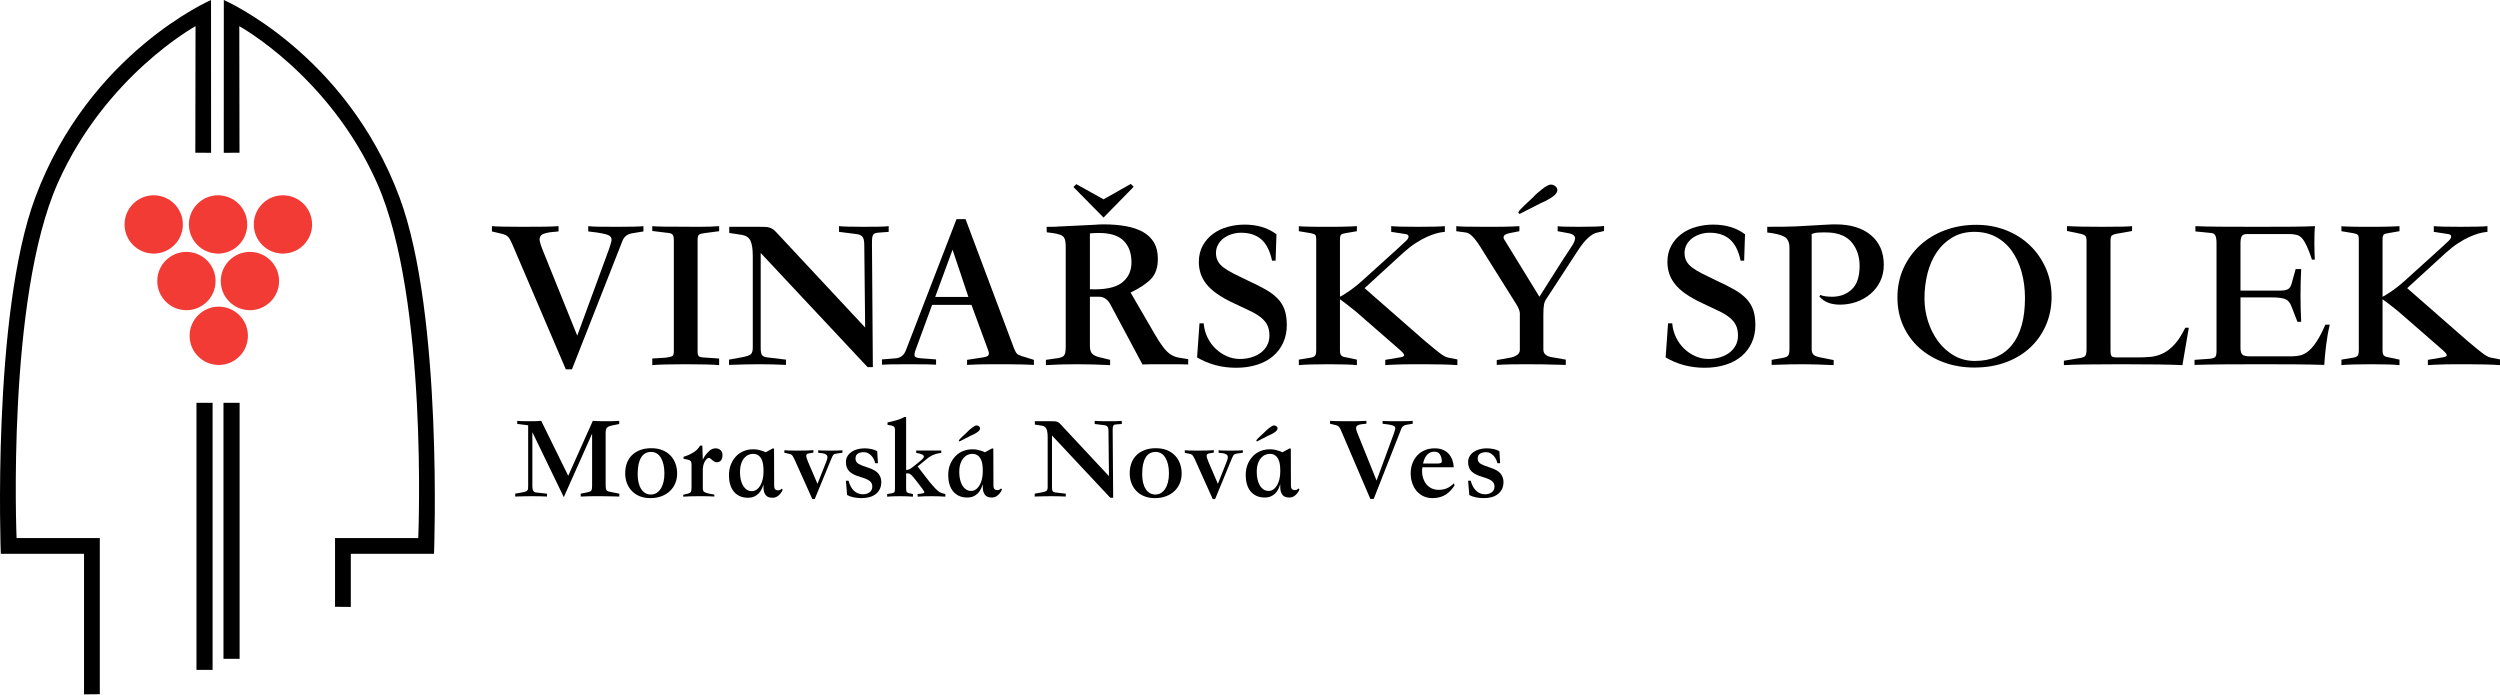 <?xml version="1.0" encoding="UTF-8" standalone="no"?><!DOCTYPE svg PUBLIC "-//W3C//DTD SVG 1.1//EN" "http://www.w3.org/Graphics/SVG/1.1/DTD/svg11.dtd"><svg width="100%" height="100%" viewBox="0 0 2625 730" version="1.1" xmlns="http://www.w3.org/2000/svg" xmlns:xlink="http://www.w3.org/1999/xlink" xml:space="preserve" xmlns:serif="http://www.serif.com/" style="fill-rule:evenodd;clip-rule:evenodd;stroke-linejoin:round;stroke-miterlimit:2;"><g><path d="M675.607,242.992l-12.471,2.075c-4.616,0.925 -7.77,3.466 -9.466,7.621l-53.109,135.083l-6.466,-0l-56.109,-131.158c-1.695,-4 -3.195,-6.659 -4.504,-7.967c-1.308,-1.308 -3.116,-2.271 -5.425,-2.883l-11.546,-2.771l0,-5.542c5.234,0.458 15.855,0.692 31.867,0.692c8.004,-0 15.392,-0.038 22.167,-0.117c6.771,-0.075 12.083,-0.267 15.933,-0.575l0,5.542l-9.237,0.921c-2.925,0.462 -5.196,1.041 -6.813,1.733c-1.617,0.692 -2.733,1.733 -3.35,3.117c-0.612,1.387 -0.654,3.195 -0.112,5.425c0.537,2.233 1.5,5.041 2.883,8.429l36.254,89.825l33.483,-91.209c1.075,-3.079 1.846,-5.62 2.309,-7.62c0.462,-2 0.266,-3.58 -0.579,-4.734c-0.846,-1.154 -2.425,-2.079 -4.734,-2.771c-2.308,-0.691 -5.541,-1.345 -9.696,-1.962l-9.237,-1.154l-0,-5.542c2.154,0.308 5.771,0.5 10.854,0.575c5.079,0.079 11.467,0.117 19.163,0.117c15.087,-0 24.4,-0.234 27.941,-0.692l0,5.542Z" style="fill-rule:nonzero;"/><path d="M707.528,368.604l0,-116.608c0,-2.617 -0.421,-4.463 -1.271,-5.542c-0.846,-1.079 -2.346,-1.691 -4.5,-1.846l-16.858,-2.079l-0,-5.079c1.542,0.458 17.704,0.692 48.492,0.692c9.083,-0 16.316,-0.234 21.704,-0.692l-0,5.308l-14.084,1.85c-3.079,0.305 -5.275,0.809 -6.583,1.5c-1.308,0.692 -1.962,2.655 -1.962,5.888l-0,116.608c-0,2.771 0.387,4.542 1.154,5.313c0.771,0.766 2.308,1.229 4.621,1.383l16.854,1.154l-0,6.929c-3.079,-0.308 -7.504,-0.541 -13.275,-0.695c-5.775,-0.15 -13.046,-0.23 -21.821,-0.23c-8.775,0 -16.05,0.08 -21.821,0.23c-5.775,0.154 -10.2,0.387 -13.279,0.695l-0,-6.929l14.317,-0.921c3.233,-0.462 5.425,-0.962 6.579,-1.504c1.158,-0.537 1.733,-2.346 1.733,-5.425Z" style="fill-rule:nonzero;"/><path d="M798.736,365.142c0,3.846 0.463,6.425 1.388,7.733c0.921,1.308 2.846,2.117 5.771,2.425l19.396,2.308l-0,5.542c-9.238,-0.462 -18.471,-0.692 -27.709,-0.692c-9.237,0 -19.933,0.23 -32.096,0.692l0,-5.542l12.7,-2.308c5.234,-0.925 8.584,-2 10.046,-3.233c1.463,-1.23 2.192,-3.542 2.192,-6.925l-0,-96.292c-0,-7.079 -0.771,-12.35 -2.308,-15.817c-1.542,-3.462 -4.463,-5.579 -8.775,-6.35l-13.625,-2.075l-0,-6.466l30.941,-0c2.771,-0 5.042,0.037 6.813,0.116c1.771,0.075 3.271,0.305 4.504,0.692c1.229,0.383 2.425,0.963 3.579,1.729c1.154,0.771 2.425,1.925 3.808,3.467l93.059,99.75l-0.925,-86.821c-0,-4.154 -0.654,-7.004 -1.963,-8.542c-1.308,-1.541 -3.425,-2.462 -6.35,-2.77l-18.241,-2.313l-0,-6c4.308,0.458 12.62,0.692 24.937,0.692c6.158,-0 11.7,-0.038 16.625,-0.117c4.925,-0.075 8.467,-0.267 10.621,-0.575l-0,6l-12.004,0.925c-2.617,0.308 -4.234,1.425 -4.85,3.35c-0.617,1.925 -0.846,5.042 -0.692,9.35l0.921,128.383l-5.542,0l-112.221,-119.837l0,99.521Z" style="fill-rule:nonzero;"/><path d="M978.724,320.113l-17.783,48.491c-0.767,2.463 -0.921,4.271 -0.459,5.425c0.459,1.154 2.771,1.888 6.925,2.196l15.471,1.154l0,5.542c-1.537,-0.154 -4.658,-0.271 -9.35,-0.346c-4.696,-0.079 -11.046,-0.117 -19.05,-0.117c-8.004,0 -14.354,0.038 -19.05,0.117c-4.696,0.075 -7.812,0.192 -9.354,0.346l-0,-5.542l14.55,-1.154c5.079,-0.462 8.621,-3.313 10.621,-8.546l53.108,-137.621l9.467,0l51.029,136.005c1.079,2.616 2.079,4.387 3.004,5.312c0.921,0.925 2.617,1.771 5.079,2.542l12.7,3.925l0,5.308c-2.925,-0.154 -6.887,-0.308 -11.891,-0.462c-5.005,-0.15 -10.43,-0.23 -16.28,-0.23l-16.395,0c-10.159,0 -18.7,0.23 -25.63,0.692l0,-5.308l15.009,-2.309c2.154,-0.308 3.85,-0.658 5.079,-1.041c1.233,-0.384 2.042,-0.925 2.425,-1.617c0.387,-0.692 0.5,-1.537 0.346,-2.537c-0.154,-1.005 -0.538,-2.271 -1.154,-3.813l-17.088,-46.412l-41.329,-0Zm38.096,-8.313l-16.625,-49.646l-18.242,49.646l34.867,0Z" style="fill-rule:nonzero;"/><path d="M1098.22,377.842l9.7,-1.388c4.462,-0.462 7.425,-1.346 8.887,-2.654c1.463,-1.308 2.196,-4.425 2.196,-9.354l0,-104.829c0,-2.309 -0.116,-4.313 -0.346,-6.004c-0.233,-1.696 -0.733,-3.117 -1.504,-4.271c-0.766,-1.154 -2.037,-2.079 -3.808,-2.771c-1.771,-0.696 -4.117,-1.271 -7.042,-1.733l-7.158,-0.925c-0,-0.921 -0.038,-1.884 -0.117,-2.884c-0.075,-1.004 -0.116,-1.962 -0.116,-2.887l6.12,-0c1.617,-0 2.963,-0.038 4.042,-0.117c1.075,-0.075 2.075,-0.154 3,-0.229c0.925,-0.079 2,-0.117 3.233,-0.117l33.25,-1.616c1.696,-0.155 3.388,-0.271 5.08,-0.346c1.695,-0.075 3.387,-0.117 5.083,-0.117c8.467,-0 16.2,0.617 23.204,1.85c7.004,1.229 13.008,3.229 18.013,6c5,2.775 8.887,6.467 11.658,11.088c2.771,4.616 4.158,10.387 4.158,17.316c0,9.084 -2.425,16.125 -7.275,21.129c-4.85,5 -11.966,9.734 -21.358,14.2l24.937,42.95c3.542,6.155 6.621,10.93 9.238,14.313c2.617,3.387 5.196,5.929 7.733,7.621c2.542,1.696 5.275,2.808 8.2,3.35c2.925,0.537 6.388,1.116 10.388,1.729l-0,5.542c-3.229,-0.15 -6.734,-0.23 -10.504,-0.23l-26.788,0c-2.383,0 -4.579,0.038 -6.579,0.117c-2,0.075 -3.388,0.113 -4.154,0.113l-34.175,-63.959c-2.925,-4.775 -6.775,-7.158 -11.546,-7.158l-9.467,-0l0,51.492c0,3.695 0.729,6.387 2.192,8.083c1.462,1.692 4.042,3 7.737,3.925l11.313,2.771l-0,5.541c-5.542,-0.308 -11.313,-0.541 -17.317,-0.695c-6.004,-0.15 -11.929,-0.23 -17.779,-0.23c-5.85,0 -11.546,0.08 -17.087,0.23c-5.542,0.154 -10.625,0.387 -15.242,0.695l-0,-5.541Zm46.183,-74.121c15.546,0.612 26.709,-1.658 33.479,-6.813c6.775,-5.158 10.163,-12.279 10.163,-21.358c-0,-9.7 -2.733,-17.283 -8.2,-22.746c-5.463,-5.466 -14.2,-8.196 -26.208,-8.196c-1.23,0 -2.73,0.038 -4.5,0.113c-1.771,0.079 -3.35,0.192 -4.734,0.346l0,58.654Zm45.95,-107.604l-31.633,32.325l-31.638,-32.096l3.005,-3l28.633,15.933l28.629,-16.166l3.004,3.004Z" style="fill-rule:nonzero;"/><path d="M1335.66,273.7c-2.154,-10.158 -5.887,-17.587 -11.196,-22.283c-5.312,-4.692 -12.433,-7.042 -21.358,-7.042c-3.542,0 -6.929,0.538 -10.162,1.617c-3.234,1.079 -6.042,2.541 -8.43,4.387c-2.383,1.846 -4.27,4.079 -5.654,6.696c-1.387,2.617 -2.079,5.467 -2.079,8.546c0,3.229 0.654,6.079 1.963,8.542c1.308,2.462 3.35,4.733 6.12,6.812c2.771,2.079 6.271,4.196 10.505,6.35c4.233,2.154 9.275,4.617 15.125,7.388c7.079,3.233 13.2,6.312 18.358,9.237c5.154,2.925 9.387,6.121 12.7,9.583c3.308,3.463 5.733,7.388 7.271,11.775c1.541,4.388 2.308,9.738 2.308,16.05c0,6.771 -1.267,12.93 -3.808,18.471c-2.542,5.542 -6.117,10.275 -10.738,14.2c-4.616,3.925 -10.237,6.929 -16.854,9.009c-6.621,2.075 -13.933,3.116 -21.937,3.116c-14.934,0 -28.555,-3.616 -40.871,-10.854l2.541,-35.792l4.388,0c0.458,5.388 1.808,10.355 4.037,14.896c2.234,4.542 5.084,8.467 8.546,11.775c3.463,3.309 7.388,5.925 11.775,7.85c4.388,1.925 8.967,2.888 13.738,2.888c4.004,-0 7.891,-0.538 11.662,-1.617c3.771,-1.079 7.084,-2.654 9.929,-4.733c2.85,-2.079 5.117,-4.659 6.813,-7.734c1.692,-3.079 2.537,-6.546 2.537,-10.391c0,-4.313 -0.729,-7.967 -2.191,-10.971c-1.463,-3 -3.734,-5.733 -6.813,-8.196c-3.079,-2.462 -7.004,-4.812 -11.775,-7.042c-4.771,-2.233 -10.391,-4.887 -16.858,-7.966c-6.925,-3.234 -12.738,-6.504 -17.433,-9.813c-4.696,-3.312 -8.425,-6.737 -11.196,-10.275c-2.771,-3.542 -4.775,-7.237 -6.004,-11.087c-1.234,-3.846 -1.85,-7.85 -1.85,-12.004c-0,-6.467 1.35,-12.163 4.041,-17.088c2.696,-4.925 6.275,-9.046 10.738,-12.354c4.462,-3.308 9.583,-5.771 15.354,-7.388c5.775,-1.616 11.737,-2.425 17.896,-2.425c13.391,0 24.554,3.388 33.483,10.159l-0.925,27.708l-3.696,0Z" style="fill-rule:nonzero;"/><path d="M1424.73,383.383c-2.925,-0.308 -6.85,-0.541 -11.775,-0.695c-4.929,-0.15 -10.933,-0.23 -18.012,-0.23c-7.08,0 -13.317,0.08 -18.705,0.23c-5.387,0.154 -9.541,0.387 -12.466,0.695l-0,-5.775l12.466,-2.075c2.155,-0.308 3.659,-0.962 4.505,-1.966c0.845,-1 1.27,-2.884 1.27,-5.654l0,-116.38c0,-2.616 -0.35,-4.27 -1.041,-4.962c-0.692,-0.696 -2.271,-1.271 -4.734,-1.733l-12.466,-2.08l-0,-5.308c0.458,0.154 1.729,0.267 3.808,0.346c2.079,0.075 4.617,0.154 7.621,0.229c3,0.079 6.158,0.117 9.467,0.117l16.508,-0c2.771,-0 5.621,-0.038 8.546,-0.117c2.925,-0.075 5.733,-0.154 8.429,-0.229c2.692,-0.079 4.887,-0.192 6.579,-0.346l0,5.308l-12.008,2.08c-2.309,0.308 -3.846,0.845 -4.617,1.616c-0.771,0.771 -1.154,2.463 -1.154,5.079l-0,116.379c-0,2.463 0.421,4.192 1.271,5.196c0.846,1 2.346,1.655 4.5,1.963l12.008,2.537l0,5.775Zm105.525,0c-4.158,-0.308 -9.083,-0.541 -14.779,-0.695c-5.696,-0.15 -12.238,-0.23 -19.625,-0.23l-11.433,0c-3.925,0 -7.771,0.038 -11.542,0.117c-3.775,0.075 -7.275,0.192 -10.508,0.346c-3.234,0.154 -5.85,0.308 -7.85,0.462l-0,-5.541l16.391,-2.771c2.467,-0.463 3.621,-1.233 3.467,-2.313c-0.154,-1.075 -1.542,-2.77 -4.158,-5.079l-46.642,-40.637c-3.542,-2.925 -6.888,-5.584 -10.046,-7.967c-3.154,-2.387 -6.042,-4.504 -8.658,-6.35c3.541,-1.696 7.621,-4.158 12.237,-7.392c4.617,-3.229 8.775,-6.541 12.471,-9.925l38.558,-34.87c4.005,-3.692 6.813,-6.309 8.43,-7.85c1.616,-1.538 2.425,-3 2.425,-4.388c-0,-1.383 -1.08,-2.229 -3.234,-2.537l-15.008,-2.313l-0,-6c4.312,0.458 13.7,0.692 28.171,0.692c14.316,-0 23.708,-0.234 28.171,-0.692l-0,6c-3.542,0.308 -6.813,0.925 -9.813,1.85c-3.004,0.925 -6.196,2.154 -9.583,3.696c-3.388,1.537 -7.121,3.617 -11.2,6.233c-4.079,2.617 -8.429,6.004 -13.046,10.159l-40.638,37.175l63.038,55.187c4.154,3.542 7.579,6.392 10.275,8.546c2.692,2.154 4.654,3.692 5.887,4.617c1.384,1.079 2.809,2.041 4.271,2.887c1.463,0.846 2.963,1.425 4.504,1.733l9.467,1.846l0,6.004Z" style="fill-rule:nonzero;"/><path d="M1629.55,375.071l14.546,2.537l-0,5.542c-8.93,-0.308 -16.971,-0.5 -24.13,-0.575c-7.158,-0.079 -13.125,-0.117 -17.895,-0.117c-4.621,0 -9.584,0.038 -14.896,0.117c-5.309,0.075 -10.504,0.267 -15.584,0.575l0,-5.079l12.93,-2.308c3.233,-0.463 5.925,-1.388 8.083,-2.771c2.154,-1.388 3.233,-3.234 3.233,-5.542l0,-37.175c0.15,-1.696 -0.154,-3.504 -0.925,-5.429c-0.771,-1.925 -1.846,-3.963 -3.233,-6.117l-37.638,-60.037c-5.85,-9.238 -10.775,-14.084 -14.779,-14.546l-10.158,-1.388l-0,-5.308c2.925,0.458 12.467,0.692 28.633,0.692l11.775,-0c3.85,-0 7.429,-0.038 10.738,-0.117c3.308,-0.075 6.271,-0.154 8.887,-0.229c2.617,-0.079 4.696,-0.192 6.238,-0.346l-0,5.308l-10.392,2.079c-4.158,0.771 -6.233,2.234 -6.233,4.388c-0,0.925 0.308,1.771 0.921,2.542l36.716,59.804c5.696,-8.929 11.35,-17.859 16.971,-26.788c5.617,-8.929 11.354,-17.779 17.204,-26.554c2.154,-3.233 3.229,-5.925 3.229,-8.079c0,-2.467 -1.92,-4.158 -5.77,-5.083l-12.471,-2.309l-0,-5.308c1.387,0.458 8.929,0.692 22.629,0.692c6.929,-0 12.587,-0.08 16.975,-0.234c4.387,-0.15 7.425,-0.383 9.121,-0.691l-0,5.312l-7.854,1.846c-2.309,0.462 -5.155,2.154 -8.542,5.079c-3.388,2.925 -7.083,7.467 -11.083,13.625l-33.021,50.571c-1.229,1.692 -2.079,3.692 -2.538,6c-0.462,2.312 -0.696,5.929 -0.696,10.854l0,36.483c0,4.463 3.005,7.159 9.009,8.084Zm-1.159,-181.263c1.542,0 2.967,0.459 4.275,1.384c1.309,0.925 2.117,2 2.425,3.233c0.155,0.617 0.155,1.388 0,2.308c-0.462,1.542 -1.504,3.042 -3.12,4.505c-1.613,1.462 -4.425,3.27 -8.425,5.425l-6.467,3.004l-21.242,10.85c-0.771,-0 -1.308,-0.538 -1.616,-1.617c0.458,-0.921 1.308,-2.037 2.537,-3.346c1.233,-1.308 2.617,-2.696 4.158,-4.158c1.538,-1.463 3.117,-2.925 4.734,-4.388c1.616,-1.462 2.962,-2.729 4.041,-3.808c1.384,-1.542 2.963,-3.079 4.734,-4.617c1.771,-1.541 3.5,-2.966 5.196,-4.275c1.691,-1.308 3.308,-2.383 4.845,-3.233c1.542,-0.846 2.85,-1.267 3.925,-1.267Z" style="fill-rule:nonzero;"/><path d="M1827.66,273.7c-2.154,-10.158 -5.887,-17.587 -11.2,-22.283c-5.308,-4.692 -12.429,-7.042 -21.358,-7.042c-3.542,0 -6.925,0.538 -10.158,1.617c-3.234,1.079 -6.042,2.541 -8.429,4.387c-2.388,1.846 -4.271,4.079 -5.659,6.696c-1.383,2.617 -2.075,5.467 -2.075,8.546c0,3.229 0.654,6.079 1.963,8.542c1.308,2.462 3.346,4.733 6.116,6.812c2.771,2.079 6.275,4.196 10.509,6.35c4.233,2.154 9.275,4.617 15.125,7.388c7.079,3.233 13.2,6.312 18.354,9.237c5.158,2.925 9.392,6.121 12.7,9.583c3.312,3.463 5.733,7.388 7.275,11.775c1.537,4.388 2.308,9.738 2.308,16.05c0,6.771 -1.271,12.93 -3.808,18.471c-2.542,5.542 -6.121,10.275 -10.738,14.2c-4.62,3.925 -10.237,6.929 -16.858,9.009c-6.617,2.075 -13.929,3.116 -21.933,3.116c-14.934,0 -28.559,-3.616 -40.871,-10.854l2.537,-35.792l4.388,0c0.462,5.388 1.808,10.355 4.042,14.896c2.233,4.542 5.079,8.467 8.541,11.775c3.467,3.309 7.392,5.925 11.779,7.85c4.388,1.925 8.967,2.888 13.738,2.888c4.004,-0 7.887,-0.538 11.662,-1.617c3.771,-1.079 7.08,-2.654 9.93,-4.733c2.845,-2.079 5.116,-4.659 6.808,-7.734c1.696,-3.079 2.542,-6.546 2.542,-10.391c-0,-4.313 -0.73,-7.967 -2.192,-10.971c-1.463,-3 -3.733,-5.733 -6.813,-8.196c-3.079,-2.462 -7.004,-4.812 -11.779,-7.042c-4.771,-2.233 -10.387,-4.887 -16.854,-7.966c-6.929,-3.234 -12.737,-6.504 -17.433,-9.813c-4.696,-3.312 -8.429,-6.737 -11.2,-10.275c-2.771,-3.542 -4.771,-7.237 -6.004,-11.087c-1.23,-3.846 -1.846,-7.85 -1.846,-12.004c-0,-6.467 1.346,-12.163 4.041,-17.088c2.692,-4.925 6.271,-9.046 10.738,-12.354c4.462,-3.308 9.579,-5.771 15.354,-7.388c5.771,-1.616 11.738,-2.425 17.896,-2.425c13.392,0 24.554,3.388 33.479,10.159l-0.921,27.708l-3.696,0Z" style="fill-rule:nonzero;"/><path d="M1855.6,238.142c7.542,-0 13.854,-0.038 18.933,-0.117c5.08,-0.075 8.93,-0.192 11.546,-0.346l33.25,-1.846c2.309,-0.154 4.042,-0.233 5.196,-0.233l2.888,0c15.7,0 28.054,3.771 37.058,11.317c9.004,7.541 13.508,17.933 13.508,31.171c0,6.466 -1.271,12.279 -3.808,17.433c-2.542,5.158 -5.967,9.546 -10.275,13.162c-4.313,3.617 -9.2,6.388 -14.663,8.313c-5.466,1.925 -11.2,2.887 -17.204,2.887c-4.616,0 -8.696,-0.654 -12.237,-1.962c-3.542,-1.308 -6.696,-3.504 -9.467,-6.583l0.921,-1.617c2.004,0.771 4.079,1.271 6.237,1.504c2.155,0.229 4.234,0.346 6.234,0.346c8.312,-0 15.2,-2.579 20.666,-7.738c5.463,-5.154 8.196,-13.354 8.196,-24.591c0,-9.542 -2.616,-17.625 -7.85,-24.246c-5.233,-6.617 -13.316,-10.233 -24.246,-10.85c-3.695,-0.154 -7.004,-0.154 -9.929,-0c-3.079,-0 -5.85,0.537 -8.312,1.617l-0,120.762c-0,2.308 0.5,4.117 1.5,5.429c1,1.309 3.196,2.346 6.583,3.117l15.008,3l0,5.312c-6.466,-0.308 -12.391,-0.541 -17.779,-0.695c-5.387,-0.15 -10.008,-0.23 -13.854,-0.23c-4.158,0 -8.817,0.038 -13.971,0.117c-5.158,0.075 -11.662,0.267 -19.512,0.575l-0,-5.308l12.929,-2.309c2.312,-0.462 3.85,-1.312 4.621,-2.541c0.766,-1.234 1.154,-3.309 1.154,-6.234l-0,-106.45c-0,-5.85 -1.808,-9.775 -5.429,-11.775c-3.617,-2.004 -9.579,-3.466 -17.892,-4.387l0,-6.004Z" style="fill-rule:nonzero;"/><path d="M2073.12,385.921c-11.546,-0 -22.242,-1.808 -32.096,-5.425c-9.85,-3.617 -18.396,-8.658 -25.629,-15.125c-7.238,-6.467 -12.892,-14.2 -16.971,-23.204c-4.084,-9.009 -6.121,-18.975 -6.121,-29.904c-0,-11.084 2.117,-21.284 6.35,-30.596c4.233,-9.313 10.046,-17.355 17.433,-24.129c7.388,-6.775 16.125,-12.046 26.209,-15.817c10.083,-3.771 21.05,-5.658 32.904,-5.658c11.083,-0 21.437,1.887 31.058,5.658c9.621,3.771 17.971,9.042 25.054,15.817c7.079,6.774 12.659,14.779 16.738,24.012c4.079,9.237 6.121,19.246 6.121,30.021c-0,10.775 -1.963,20.704 -5.888,29.787c-3.925,9.079 -9.429,16.934 -16.512,23.55c-7.08,6.621 -15.584,11.779 -25.513,15.471c-9.929,3.696 -20.975,5.542 -33.137,5.542Zm-52.417,-72.504c-0,8.312 1.271,16.396 3.812,24.246c2.538,7.85 6.117,14.854 10.738,21.012c4.617,6.158 10.158,11.083 16.625,14.779c6.462,3.692 13.7,5.542 21.704,5.542c16.933,-0 29.942,-5.621 39.025,-16.858c9.079,-11.238 13.621,-27.63 13.621,-49.184c-0,-9.85 -1.192,-19.008 -3.579,-27.475c-2.384,-8.466 -5.809,-15.821 -10.275,-22.054c-4.463,-6.233 -10.004,-11.121 -16.625,-14.662c-6.617,-3.542 -14.163,-5.313 -22.629,-5.313c-8.775,0 -16.434,1.925 -22.975,5.775c-6.542,3.85 -12.009,8.967 -16.396,15.354c-4.384,6.388 -7.659,13.817 -9.813,22.284c-2.154,8.466 -3.233,17.316 -3.233,26.554Z" style="fill-rule:nonzero;"/><path d="M2216.05,369.296c-0,2.004 0.346,3.504 1.037,4.504c0.692,1 2.505,1.5 5.43,1.5l21.933,0c4.621,0 9.121,-0.192 13.508,-0.575c4.388,-0.387 8.7,-1.579 12.934,-3.579c4.233,-2.004 8.312,-5.121 12.237,-9.354c3.925,-4.234 7.733,-10.121 11.429,-17.663l3.696,0l-6.7,39.254c-6.462,-0.308 -14.967,-0.541 -25.512,-0.695c-10.546,-0.15 -23.438,-0.23 -38.68,-0.23c-15.237,0 -27.862,0.08 -37.866,0.23c-10.009,0.154 -17.471,0.387 -22.4,0.695l-0,-4.62l15.008,-2.538c4.158,-0.462 6.658,-1.35 7.508,-2.658c0.846,-1.309 1.267,-3.579 1.267,-6.809l0,-113.837c0,-2.925 -0.5,-4.775 -1.5,-5.542c-1,-0.771 -2.5,-1.387 -4.504,-1.85l-14.546,-3l0,-5.079c8.313,0.458 20.783,0.692 37.408,0.692c16.625,-0 26.938,-0.234 30.942,-0.692l0,5.079l-16.625,3c-2.158,0.463 -3.696,1.042 -4.621,1.734c-0.921,0.691 -1.383,2.579 -1.383,5.658l-0,116.375Z" style="fill-rule:nonzero;"/><path d="M2446.26,340.896c-1.691,7.079 -3,14.471 -3.925,22.167c-0.92,7.695 -1.537,14.391 -1.845,20.087c-9.7,-0.308 -19.859,-0.5 -30.48,-0.575c-10.62,-0.079 -22.475,-0.117 -35.562,-0.117c-13.083,0 -25.629,0.038 -37.638,0.117c-12.004,0.075 -22.858,0.267 -32.558,0.575l0,-5.308l16.167,-1.154c2.616,-0.309 4.425,-0.888 5.425,-1.734c1,-0.846 1.5,-2.962 1.5,-6.35l-0,-113.375c-0,-3.696 -0.421,-6.35 -1.271,-7.966c-0.846,-1.617 -2.346,-2.5 -4.5,-2.655l-16.396,-1.616l0,-5.542c6.313,0.308 15.088,0.5 26.325,0.575c11.238,0.079 24.167,0.117 38.792,0.117c14.625,-0 26.825,-0.038 36.6,-0.117c9.775,-0.075 17.741,-0.267 23.896,-0.575c-0.305,2.308 -0.5,5 -0.575,8.079c-0.08,3.079 -0.117,6.196 -0.117,9.354c-0,3.155 0.037,6.271 0.117,9.35c0.075,3.08 0.191,5.85 0.345,8.313l-3,-0c-2.004,-6.004 -3.812,-10.738 -5.429,-14.2c-1.616,-3.463 -3.233,-6.121 -4.846,-7.967c-1.616,-1.846 -3.35,-3.041 -5.195,-3.579c-1.85,-0.537 -4.005,-0.883 -6.467,-1.037l-46.413,-0c-2.616,-0 -4.387,0.729 -5.312,2.191c-0.921,1.463 -1.383,3.963 -1.383,7.504l-0,49.646l42.254,0c3.079,0 5.541,-0.462 7.391,-1.383c1.846,-0.925 3.155,-2.771 3.925,-5.542l4.388,-15.704l5.771,0c-0.925,18.321 -0.925,36.792 -0,55.417l-3.925,-0l-6.467,-16.625c-1.537,-4 -3.925,-6.504 -7.158,-7.504c-3.229,-1 -7.542,-1.5 -12.929,-1.5l-33.25,-0l-0,52.879c-0,3.383 0.616,5.733 1.845,7.041c1.234,1.309 3.85,1.963 7.85,1.963l44.105,-0c3.387,-0 6.541,-0.383 9.466,-1.154c2.925,-0.771 5.775,-2.35 8.546,-4.734c2.771,-2.387 5.579,-5.775 8.429,-10.162c2.846,-4.383 5.809,-10.121 8.888,-17.2l4.616,-0Z" style="fill-rule:nonzero;"/><path d="M2519.46,383.383c-2.925,-0.308 -6.85,-0.541 -11.775,-0.695c-4.929,-0.15 -10.933,-0.23 -18.012,-0.23c-7.079,0 -13.317,0.08 -18.704,0.23c-5.388,0.154 -9.542,0.387 -12.467,0.695l0,-5.775l12.467,-2.075c2.154,-0.308 3.658,-0.962 4.504,-1.966c0.846,-1 1.271,-2.884 1.271,-5.654l-0,-116.38c-0,-2.616 -0.35,-4.27 -1.042,-4.962c-0.692,-0.696 -2.271,-1.271 -4.733,-1.733l-12.467,-2.08l0,-5.308c0.458,0.154 1.729,0.267 3.808,0.346c2.08,0.075 4.617,0.154 7.621,0.229c3,0.079 6.159,0.117 9.467,0.117l16.508,-0c2.771,-0 5.621,-0.038 8.546,-0.117c2.925,-0.075 5.733,-0.154 8.425,-0.229c2.696,-0.079 4.892,-0.192 6.583,-0.346l0,5.308l-12.008,2.08c-2.308,0.308 -3.846,0.845 -4.617,1.616c-0.77,0.771 -1.154,2.463 -1.154,5.079l0,116.379c0,2.463 0.421,4.192 1.271,5.196c0.846,1 2.346,1.655 4.5,1.963l12.008,2.537l0,5.775Zm105.525,0c-4.158,-0.308 -9.083,-0.541 -14.779,-0.695c-5.696,-0.15 -12.237,-0.23 -19.625,-0.23l-11.433,0c-3.925,0 -7.771,0.038 -11.542,0.117c-3.775,0.075 -7.275,0.192 -10.508,0.346c-3.233,0.154 -5.85,0.308 -7.85,0.462l-0,-5.541l16.392,-2.771c2.466,-0.463 3.62,-1.233 3.466,-2.313c-0.154,-1.075 -1.541,-2.77 -4.158,-5.079l-46.642,-40.637c-3.541,-2.925 -6.887,-5.584 -10.046,-7.967c-3.154,-2.387 -6.041,-4.504 -8.658,-6.35c3.542,-1.696 7.621,-4.158 12.238,-7.392c4.616,-3.229 8.775,-6.541 12.47,-9.925l38.559,-34.87c4.004,-3.692 6.812,-6.309 8.429,-7.85c1.617,-1.538 2.425,-3 2.425,-4.388c-0,-1.383 -1.079,-2.229 -3.233,-2.537l-15.009,-2.313l0,-6c4.313,0.458 13.7,0.692 28.171,0.692c14.317,-0 23.708,-0.234 28.171,-0.692l-0,6c-3.542,0.308 -6.813,0.925 -9.813,1.85c-3.004,0.925 -6.195,2.154 -9.583,3.696c-3.387,1.537 -7.121,3.617 -11.2,6.233c-4.079,2.617 -8.429,6.004 -13.046,10.159l-40.637,37.175l63.037,55.187c4.154,3.542 7.579,6.392 10.275,8.546c2.692,2.154 4.654,3.692 5.888,4.617c1.383,1.079 2.808,2.041 4.271,2.887c1.462,0.846 2.962,1.425 4.504,1.733l9.466,1.846l0,6.004Z" style="fill-rule:nonzero;"/><path d="M650.286,521.379c-3.445,-0.083 -6.908,-0.166 -10.391,-0.25c-3.488,-0.083 -6.571,-0.125 -9.259,-0.125l-3.779,0c-2.266,0 -4.891,0.021 -7.871,0.063c-2.983,0.041 -6.066,0.146 -9.258,0.312l0,-3.021l7.558,-1.512c1.93,-0.421 3.15,-1.05 3.65,-1.888c0.505,-0.841 0.759,-2.479 0.759,-4.912l-0,-54.663l-29.725,66.63l-33,-68.267l-0,57.054c-0,3.946 1.262,6.046 3.779,6.3l11.587,1.258l0,3.021c-5.037,-0.25 -10.2,-0.375 -15.491,-0.375c-5.292,0 -11.25,0.125 -17.884,0.375l0,-3.021l6.925,-1.258c1.596,-0.254 2.834,-0.546 3.717,-0.883c0.883,-0.338 1.554,-0.734 2.017,-1.196c0.458,-0.463 0.733,-1.029 0.816,-1.7c0.084,-0.671 0.125,-1.513 0.125,-2.521l0,-64.233l-11.458,-1.384l0,-3.275c1.342,0.25 5.121,0.375 11.333,0.375c3.109,0 5.921,-0.02 8.438,-0.062c2.521,-0.042 4.325,-0.146 5.417,-0.313l28.337,57.684l25.821,-57.684c2.017,0.167 4.262,0.271 6.737,0.313c2.48,0.042 4.975,0.062 7.496,0.062c2.517,0 4.954,-0.02 7.304,-0.062c2.35,-0.042 4.409,-0.146 6.171,-0.313l0,3.275l-7.808,1.638c-2.433,0.5 -4.113,1.258 -5.038,2.267c-0.925,1.004 -1.383,2.729 -1.383,5.162l0,54.913c0,2.604 0.229,4.345 0.692,5.229c0.462,0.879 1.446,1.487 2.958,1.825l10.708,2.141l0,3.021Z" style="fill-rule:nonzero;"/><path d="M682.907,523.017c-4.116,-0 -7.812,-0.65 -11.087,-1.95c-3.271,-1.3 -6.042,-3.129 -8.313,-5.479c-2.266,-2.35 -4.008,-5.1 -5.225,-8.25c-1.216,-3.15 -1.825,-6.613 -1.825,-10.392c0,-3.863 0.588,-7.409 1.763,-10.642c1.175,-3.233 2.937,-6.004 5.287,-8.312c2.354,-2.309 5.229,-4.117 8.629,-5.417c3.4,-1.3 7.325,-1.95 11.775,-1.95c4.45,-0 8.355,0.692 11.717,2.075c3.358,1.387 6.171,3.275 8.438,5.671c2.266,2.391 3.987,5.204 5.162,8.437c1.175,3.234 1.763,6.696 1.763,10.392c-0,3.779 -0.671,7.242 -2.013,10.387c-1.346,3.15 -3.233,5.859 -5.671,8.125c-2.433,2.267 -5.371,4.055 -8.812,5.355c-3.446,1.3 -7.309,1.95 -11.588,1.95Zm-13.354,-25.188c0,6.633 1.242,11.859 3.717,15.679c2.479,3.821 5.858,5.734 10.137,5.734c4.284,-0 7.725,-2.017 10.329,-6.046c2.605,-4.034 3.905,-9.404 3.905,-16.125c-0,-6.717 -1.217,-12.154 -3.65,-16.309c-2.438,-4.158 -5.921,-6.233 -10.455,-6.233c-4.537,0 -8,1.971 -10.391,5.917c-2.392,3.946 -3.592,9.742 -3.592,17.383Z" style="fill-rule:nonzero;"/><path d="M717.416,521.508l-0,-2.016l4.787,-1.134c1.679,-0.504 2.75,-1.154 3.208,-1.954c0.463,-0.796 0.696,-2.287 0.696,-4.471l0,-24.179c0,-1.679 -0.337,-2.921 -1.008,-3.716c-0.671,-0.8 -2.267,-1.409 -4.788,-1.825l-2.645,-0.505l0.129,-2.141c3.275,-0.925 6.504,-2.309 9.696,-4.159c3.191,-1.845 5.754,-4.366 7.683,-7.554l2.267,0l0.504,14.859c0.671,-1.509 1.429,-2.875 2.266,-4.092c0.842,-1.217 1.975,-2.583 3.4,-4.092c1.43,-1.512 2.792,-2.521 4.096,-3.025c1.3,-0.504 2.496,-0.754 3.588,-0.754c2.1,0 3.841,0.608 5.229,1.825c1.383,1.217 2.079,3.046 2.079,5.479c0,2.267 -0.525,4.05 -1.575,5.354c-1.05,1.3 -2.542,1.95 -4.471,1.95c-1.008,0 -1.891,-0.229 -2.646,-0.691c-0.758,-0.463 -1.45,-0.988 -2.079,-1.575c-0.629,-0.588 -1.237,-1.113 -1.825,-1.575c-0.587,-0.463 -1.133,-0.692 -1.637,-0.692c-0.759,0 -1.471,0.317 -2.142,0.946c-0.671,0.629 -1.3,1.404 -1.892,2.329c-0.587,0.925 -1.066,1.95 -1.445,3.088c-0.38,1.133 -0.609,2.204 -0.692,3.208c-0.088,0.842 -0.171,1.596 -0.254,2.267c-0.084,0.675 -0.084,1.304 -0,1.891l-0,17.634c-0,2.1 0.379,3.462 1.133,4.091c0.758,0.629 2.267,1.238 4.533,1.829l6.425,1.259l0,2.012c-2.016,-0.166 -4.283,-0.271 -6.8,-0.312c-2.52,-0.042 -5.079,-0.063 -7.683,-0.063l-2.396,0c-2.771,0 -5.496,0.042 -8.183,0.125c-2.688,0.084 -5.208,0.209 -7.558,0.379Z" style="fill-rule:nonzero;"/><path d="M785.428,522.642c-3.442,-0 -6.425,-0.609 -8.942,-1.829c-2.52,-1.217 -4.595,-2.875 -6.233,-4.975c-1.637,-2.096 -2.858,-4.575 -3.654,-7.43c-0.796,-2.854 -1.196,-5.921 -1.196,-9.196c0,-4.449 0.713,-8.374 2.142,-11.775c1.425,-3.4 3.296,-6.275 5.604,-8.629c2.308,-2.35 4.996,-4.112 8.058,-5.287c3.067,-1.175 6.238,-1.763 9.513,-1.763c2.012,0 3.821,0.167 5.412,0.504c1.596,0.334 2.984,0.713 4.159,1.134c1.341,0.416 2.562,0.921 3.654,1.508l7.679,-4.154l1.137,0.375c0,6.55 0.021,13.037 0.063,19.462c0.042,6.421 0.062,12.909 0.062,19.459c0,3.358 1.425,4.954 4.284,4.787c0.671,0 1.216,-0.108 1.633,-0.316c0.421,-0.209 0.8,-0.4 1.138,-0.567c0.333,-0.25 0.67,-0.546 1.004,-0.883l0.883,1.262c-0.671,1.596 -1.512,2.979 -2.521,4.154c-0.921,1.092 -2.054,2.059 -3.4,2.896c-1.341,0.842 -3.021,1.263 -5.037,1.263c-3.275,-0 -5.625,-1.009 -7.054,-3.025c-1.425,-2.013 -2.142,-4.617 -2.142,-7.809l-0,-3.275c-0.5,1.763 -1.175,3.509 -2.013,5.229c-0.841,1.721 -1.912,3.23 -3.212,4.534c-1.3,1.3 -2.854,2.35 -4.658,3.15c-1.809,0.796 -3.93,1.196 -6.363,1.196Zm16.246,-28.467c-0,-2.267 -0.146,-4.45 -0.438,-6.55c-0.295,-2.096 -0.862,-3.967 -1.7,-5.604c-0.841,-1.638 -1.975,-2.958 -3.404,-3.967c-1.425,-1.008 -3.316,-1.512 -5.666,-1.512c-1.425,-0 -2.938,0.337 -4.534,1.008c-1.596,0.671 -3.066,1.763 -4.408,3.275c-1.342,1.513 -2.433,3.525 -3.275,6.046c-0.838,2.521 -1.258,5.583 -1.258,9.196c-0,2.683 0.27,5.225 0.816,7.616c0.546,2.396 1.346,4.471 2.396,6.238c1.05,1.762 2.35,3.167 3.904,4.217c1.55,1.05 3.338,1.575 5.35,1.575c1.85,-0 3.529,-0.546 5.038,-1.638c1.512,-1.092 2.796,-2.537 3.841,-4.346c1.05,-1.804 1.871,-3.925 2.459,-6.358c0.587,-2.438 0.879,-5.038 0.879,-7.808l-0,-1.388Z" style="fill-rule:nonzero;"/><path d="M872.836,481.833l-17.379,42.192l-2.521,0l-19.016,-42.317c-1.009,-2.016 -1.804,-3.316 -2.396,-3.904c-0.588,-0.587 -1.508,-1.008 -2.771,-1.262l-5.162,-1.134l-0,-2.645c1.845,0.254 6.508,0.379 13.979,0.379c3.779,-0 7.179,-0.042 10.204,-0.125c3.021,-0.084 5.121,-0.209 6.296,-0.379l-0,2.645l-4.784,0.755c-1.595,0.254 -2.5,0.945 -2.708,2.079c-0.212,1.133 0.396,3.379 1.825,6.737l9.95,23.175l9.196,-23.175c0.417,-1.004 0.733,-1.908 0.942,-2.708c0.212,-0.796 0.316,-1.488 0.316,-2.075c0,-2.267 -1.721,-3.654 -5.162,-4.158l-4.538,-0.505l0,-2.645c1.092,0.254 5.125,0.379 12.092,0.379c6.971,-0 11.421,-0.125 13.35,-0.379l-0,2.645l-6.546,0.884c-1.346,0.166 -2.312,0.566 -2.9,1.196c-0.587,0.629 -1.342,2.079 -2.267,4.345Z" style="fill-rule:nonzero;"/><path d="M918.936,486.367c-0.254,-1.259 -0.695,-2.563 -1.325,-3.904c-0.629,-1.342 -1.445,-2.584 -2.454,-3.717c-1.008,-1.133 -2.183,-2.075 -3.529,-2.833c-1.342,-0.755 -2.896,-1.134 -4.658,-1.134c-2.434,0 -4.492,0.504 -6.171,1.513c-1.679,1.008 -2.521,2.771 -2.521,5.287c0,2.438 1.154,4.304 3.467,5.609c2.308,1.3 5.562,2.579 9.758,3.837c5.208,1.683 8.817,3.779 10.833,6.3c2.013,2.517 3.021,5.458 3.021,8.817c0,2.937 -0.566,5.479 -1.7,7.621c-1.133,2.141 -2.646,3.904 -4.533,5.287c-1.888,1.388 -4.071,2.396 -6.55,3.025c-2.475,0.629 -5.058,0.942 -7.746,0.942c-3.021,-0 -5.854,-0.271 -8.5,-0.817c-2.646,-0.546 -4.933,-1.367 -6.867,-2.458l-1.258,-14.988l2.771,0c1.175,4.538 3.067,8.042 5.667,10.517c2.604,2.479 5.754,3.717 9.445,3.717c2.688,-0 4.996,-0.692 6.93,-2.08c1.929,-1.383 2.895,-3.42 2.895,-6.108c0,-2.433 -0.92,-4.367 -2.77,-5.792c-1.846,-1.429 -4.784,-2.729 -8.817,-3.904c-5.963,-1.679 -10.138,-3.737 -12.529,-6.171c-2.396,-2.437 -3.592,-5.712 -3.592,-9.825c0,-2.266 0.546,-4.304 1.638,-6.108c1.091,-1.808 2.52,-3.317 4.283,-4.533c1.762,-1.221 3.821,-2.142 6.171,-2.771c2.35,-0.634 4.787,-0.946 7.304,-0.946c2.604,0 5.079,0.25 7.433,0.754c2.35,0.504 4.363,1.259 6.046,2.267l0.754,12.596l-2.896,-0Z" style="fill-rule:nonzero;"/><path d="M992.616,521.508c-1.596,-0.17 -3.717,-0.295 -6.363,-0.379c-2.642,-0.083 -5.433,-0.125 -8.375,-0.125c-2.937,0 -5.667,0.042 -8.183,0.125c-2.521,0.084 -4.579,0.209 -6.175,0.379l-0,-2.77l4.283,-0.505c1.846,-0.254 2.771,-0.629 2.771,-1.133c-0,-0.758 -0.733,-2.1 -2.204,-4.033c-1.471,-1.929 -3.717,-4.867 -6.738,-8.817c-1.933,-2.433 -3.483,-4.237 -4.662,-5.412c-1.175,-1.175 -2.267,-1.767 -3.271,-1.767l-2.271,-0l0,15.621c0,2.096 0.233,3.421 0.696,3.966c0.462,0.546 1.279,0.946 2.454,1.196l4.029,0.884l0,2.77c-1.341,-0.17 -3.296,-0.295 -5.854,-0.379c-2.562,-0.083 -5.187,-0.125 -7.871,-0.125c-2.687,0 -5.25,0.042 -7.683,0.125c-2.438,0.084 -4.325,0.209 -5.671,0.379l0,-2.77l4.663,-0.759c1.512,-0.25 2.475,-0.65 2.895,-1.196c0.421,-0.545 0.63,-1.908 0.63,-4.091l-0,-61.088c-0,-1.008 -0.084,-1.804 -0.25,-2.391c-0.167,-0.588 -0.525,-1.071 -1.071,-1.45c-0.546,-0.375 -1.325,-0.692 -2.329,-0.942c-1.009,-0.254 -2.396,-0.504 -4.159,-0.758l0,-2.517c1.092,-0.254 2.392,-0.546 3.904,-0.883c1.513,-0.338 3.088,-0.734 4.725,-1.196c1.638,-0.463 3.234,-0.988 4.784,-1.575c1.554,-0.588 2.921,-1.259 4.096,-2.017l2.012,0l0,55.546c1.679,-0 3.254,-0.483 4.725,-1.45c1.471,-0.967 3.588,-2.579 6.363,-4.85c2.854,-2.267 4.825,-3.946 5.916,-5.038c1.092,-1.091 1.638,-2.012 1.638,-2.77c-0,-1.68 -2.688,-2.938 -8.059,-3.78l0,-2.516l26.321,-0l0,2.516c-6.129,0.675 -11.333,2.9 -15.616,6.68l-9.196,7.554c1.766,2.183 3.716,4.725 5.858,7.621c2.142,2.895 4.325,5.708 6.55,8.437c2.225,2.729 4.367,5.167 6.421,7.304c2.058,2.142 3.842,3.509 5.354,4.096c0.421,0.25 0.842,0.421 1.258,0.504c0.421,0.084 0.8,0.209 1.134,0.379l2.521,0.63l-0,2.77Z" style="fill-rule:nonzero;"/><path d="M1025.36,446.692c0.842,-0 1.617,0.254 2.33,0.758c0.716,0.504 1.158,1.092 1.325,1.763c0.083,0.333 0.083,0.754 -0,1.258c-0.255,0.842 -0.821,1.658 -1.7,2.458c-0.884,0.796 -2.417,1.784 -4.6,2.959l-3.525,1.637l-11.588,5.921c-0.421,-0 -0.712,-0.296 -0.879,-0.883c0.25,-0.505 0.712,-1.113 1.383,-1.825c0.671,-0.717 1.429,-1.471 2.267,-2.267c0.842,-0.8 1.7,-1.596 2.583,-2.396c0.879,-0.796 1.617,-1.487 2.204,-2.079c0.755,-0.838 1.617,-1.679 2.58,-2.517c0.966,-0.841 1.912,-1.616 2.837,-2.329c0.921,-0.717 1.804,-1.304 2.642,-1.762c0.841,-0.463 1.554,-0.696 2.141,-0.696Zm-9.695,75.696c-3.446,-0 -6.425,-0.609 -8.942,-1.825c-2.521,-1.217 -4.6,-2.875 -6.238,-4.975c-1.637,-2.1 -2.854,-4.575 -3.65,-7.434c-0.8,-2.854 -1.2,-5.916 -1.2,-9.191c0,-4.45 0.717,-8.334 2.142,-11.65c1.429,-3.317 3.296,-6.15 5.604,-8.505c2.313,-2.35 5,-4.112 8.063,-5.287c3.066,-1.175 6.233,-1.763 9.508,-1.763c2.017,0 3.821,0.167 5.417,0.505c1.596,0.333 2.979,0.712 4.158,1.133c1.342,0.417 2.558,0.921 3.65,1.508l7.683,-4.154l1.134,0.375c-0,6.55 0.021,12.996 0.062,19.333c0.042,6.342 0.063,12.788 0.063,19.334c-0,3.362 1.429,4.954 4.283,4.787c0.671,0 1.217,-0.104 1.638,-0.312c0.42,-0.213 0.8,-0.4 1.133,-0.567c0.337,-0.254 0.671,-0.546 1.008,-0.883l0.884,1.258c-0.675,1.596 -1.513,2.983 -2.521,4.158c-0.925,1.092 -2.059,2.054 -3.4,2.896c-1.346,0.838 -3.025,1.259 -5.038,1.259c-3.275,-0 -5.625,-1.009 -7.054,-3.021c-1.429,-2.017 -2.142,-4.621 -2.142,-7.809l0,-3.275c-0.504,1.763 -1.175,3.504 -2.016,5.225c-0.838,1.721 -1.909,3.234 -3.209,4.534c-1.304,1.304 -2.858,2.354 -4.662,3.15c-1.804,0.8 -3.925,1.195 -6.358,1.195Zm16.245,-28.462c0,-2.267 -0.145,-4.408 -0.441,-6.425c-0.292,-2.017 -0.859,-3.842 -1.7,-5.479c-0.838,-1.638 -1.971,-2.958 -3.4,-3.967c-1.429,-1.008 -3.317,-1.512 -5.667,-1.512c-1.429,-0 -2.942,0.337 -4.533,1.008c-1.596,0.671 -3.067,1.763 -4.409,3.275c-1.345,1.513 -2.437,3.483 -3.275,5.921c-0.841,2.433 -1.262,5.458 -1.262,9.067c-0,2.687 0.275,5.229 0.821,7.62c0.546,2.392 1.341,4.471 2.391,6.234c1.05,1.762 2.35,3.171 3.905,4.221c1.554,1.05 3.337,1.575 5.354,1.575c1.846,-0 3.525,-0.546 5.037,-1.638c1.513,-1.092 2.792,-2.542 3.842,-4.346c1.05,-1.804 1.867,-3.925 2.454,-6.362c0.592,-2.434 0.883,-5.038 0.883,-7.809l0,-1.383Z" style="fill-rule:nonzero;"/><path d="M1104.59,511.558c0,2.096 0.25,3.505 0.755,4.217c0.504,0.717 1.554,1.154 3.15,1.325l10.579,1.258l-0,3.021c-5.038,-0.25 -10.075,-0.375 -15.117,-0.375c-5.037,0 -10.871,0.125 -17.504,0.375l-0,-3.021l6.925,-1.258c2.854,-0.504 4.683,-1.092 5.479,-1.767c0.8,-0.67 1.196,-1.929 1.196,-3.775l-0,-52.52c-0,-3.863 -0.417,-6.742 -1.258,-8.63c-0.838,-1.887 -2.434,-3.045 -4.788,-3.462l-7.429,-1.134l-0,-3.529l16.879,0c1.508,0 2.75,0.021 3.713,0.063c0.966,0.041 1.787,0.171 2.458,0.379c0.671,0.208 1.321,0.525 1.95,0.946c0.629,0.421 1.325,1.05 2.079,1.887l50.758,54.413l-0.504,-47.358c0,-2.267 -0.358,-3.821 -1.071,-4.659c-0.712,-0.841 -1.866,-1.346 -3.462,-1.512l-9.95,-1.259l-0,-3.275c2.35,0.25 6.883,0.375 13.6,0.375c3.358,0 6.383,-0.021 9.071,-0.062c2.687,-0.042 4.616,-0.146 5.791,-0.313l0,3.275l-6.55,0.5c-1.425,0.171 -2.308,0.779 -2.641,1.829c-0.338,1.051 -0.463,2.751 -0.379,5.101l0.504,70.029l-3.025,-0l-61.209,-65.371l0,54.287Z" style="fill-rule:nonzero;"/><path d="M1212.65,523.017c-4.113,-0 -7.808,-0.65 -11.083,-1.95c-3.275,-1.3 -6.046,-3.129 -8.313,-5.479c-2.267,-2.35 -4.008,-5.1 -5.225,-8.25c-1.221,-3.15 -1.829,-6.613 -1.829,-10.392c-0,-3.863 0.587,-7.409 1.762,-10.642c1.18,-3.233 2.942,-6.004 5.292,-8.312c2.35,-2.309 5.229,-4.117 8.629,-5.417c3.4,-1.3 7.325,-1.95 11.775,-1.95c4.45,-0 8.354,0.692 11.713,2.075c3.358,1.387 6.171,3.275 8.437,5.671c2.271,2.391 3.992,5.204 5.167,8.437c1.175,3.234 1.762,6.696 1.762,10.392c0,3.779 -0.67,7.242 -2.016,10.387c-1.342,3.15 -3.234,5.859 -5.667,8.125c-2.433,2.267 -5.375,4.055 -8.817,5.355c-3.441,1.3 -7.304,1.95 -11.587,1.95Zm-13.35,-25.188c-0,6.633 1.237,11.859 3.717,15.679c2.475,3.821 5.854,5.734 10.137,5.734c4.283,-0 7.725,-2.017 10.329,-6.046c2.6,-4.034 3.904,-9.404 3.904,-16.125c0,-6.717 -1.216,-12.154 -3.654,-16.309c-2.433,-4.158 -5.921,-6.233 -10.454,-6.233c-4.533,0 -7.996,1.971 -10.392,5.917c-2.391,3.946 -3.587,9.742 -3.587,17.383Z" style="fill-rule:nonzero;"/><path d="M1293.26,481.833l-17.379,42.192l-2.521,0l-19.016,-42.317c-1.009,-2.016 -1.809,-3.316 -2.396,-3.904c-0.588,-0.587 -1.509,-1.008 -2.771,-1.262l-5.163,-1.134l0,-2.645c1.846,0.254 6.509,0.379 13.98,0.379c3.779,-0 7.179,-0.042 10.204,-0.125c3.021,-0.084 5.121,-0.209 6.296,-0.379l-0,2.645l-4.788,0.755c-1.592,0.254 -2.496,0.945 -2.708,2.079c-0.209,1.133 0.4,3.379 1.829,6.737l9.95,23.175l9.192,-23.175c0.42,-1.004 0.737,-1.908 0.945,-2.708c0.213,-0.796 0.317,-1.488 0.317,-2.075c0,-2.267 -1.721,-3.654 -5.167,-4.158l-4.533,-0.505l0,-2.645c1.092,0.254 5.121,0.379 12.092,0.379c6.971,-0 11.421,-0.125 13.35,-0.379l-0,2.645l-6.55,0.884c-1.342,0.166 -2.309,0.566 -2.896,1.196c-0.588,0.629 -1.342,2.079 -2.267,4.345Z" style="fill-rule:nonzero;"/><path d="M1337.72,446.692c0.841,-0 1.616,0.254 2.333,0.758c0.712,0.504 1.154,1.092 1.321,1.763c0.083,0.333 0.083,0.754 -0,1.258c-0.25,0.842 -0.817,1.658 -1.7,2.458c-0.884,0.796 -2.413,1.784 -4.596,2.959l-3.529,1.637l-11.588,5.921c-0.416,-0 -0.712,-0.296 -0.879,-0.883c0.25,-0.505 0.713,-1.113 1.383,-1.825c0.671,-0.717 1.43,-1.471 2.267,-2.267c0.842,-0.8 1.7,-1.596 2.583,-2.396c0.884,-0.796 1.617,-1.487 2.205,-2.079c0.754,-0.838 1.616,-1.679 2.583,-2.517c0.962,-0.841 1.908,-1.616 2.833,-2.329c0.921,-0.717 1.804,-1.304 2.646,-1.762c0.838,-0.463 1.55,-0.696 2.138,-0.696Zm-9.696,75.696c-3.442,-0 -6.425,-0.609 -8.942,-1.825c-2.521,-1.217 -4.6,-2.875 -6.237,-4.975c-1.638,-2.1 -2.855,-4.575 -3.65,-7.434c-0.8,-2.854 -1.196,-5.916 -1.196,-9.191c-0,-4.45 0.712,-8.334 2.141,-11.65c1.425,-3.317 3.296,-6.15 5.605,-8.505c2.308,-2.35 4.995,-4.112 8.058,-5.287c3.067,-1.175 6.237,-1.763 9.508,-1.763c2.017,0 3.821,0.167 5.417,0.505c1.596,0.333 2.983,0.712 4.158,1.133c1.342,0.417 2.559,0.921 3.65,1.508l7.684,-4.154l1.133,0.375c-0,6.55 0.021,12.996 0.062,19.333c0.046,6.342 0.067,12.788 0.067,19.334c0,3.362 1.425,4.954 4.279,4.787c0.675,0 1.221,-0.104 1.638,-0.312c0.421,-0.213 0.8,-0.4 1.133,-0.567c0.338,-0.254 0.675,-0.546 1.008,-0.883l0.884,1.258c-0.671,1.596 -1.513,2.983 -2.521,4.158c-0.921,1.092 -2.054,2.054 -3.4,2.896c-1.342,0.838 -3.021,1.259 -5.038,1.259c-3.275,-0 -5.625,-1.009 -7.054,-3.021c-1.425,-2.017 -2.141,-4.621 -2.141,-7.809l-0,-3.275c-0.505,1.763 -1.175,3.504 -2.013,5.225c-0.842,1.721 -1.912,3.234 -3.212,4.534c-1.3,1.304 -2.855,2.354 -4.663,3.15c-1.804,0.8 -3.925,1.195 -6.358,1.195Zm16.246,-28.462c-0,-2.267 -0.146,-4.408 -0.438,-6.425c-0.296,-2.017 -0.862,-3.842 -1.704,-5.479c-0.838,-1.638 -1.971,-2.958 -3.4,-3.967c-1.425,-1.008 -3.317,-1.512 -5.667,-1.512c-1.429,-0 -2.937,0.337 -4.533,1.008c-1.596,0.671 -3.067,1.763 -4.408,3.275c-1.346,1.513 -2.438,3.483 -3.275,5.921c-0.842,2.433 -1.259,5.458 -1.259,9.067c0,2.687 0.271,5.229 0.817,7.62c0.546,2.392 1.346,4.471 2.392,6.234c1.05,1.762 2.354,3.171 3.908,4.221c1.55,1.05 3.337,1.575 5.35,1.575c1.85,-0 3.529,-0.546 5.037,-1.638c1.513,-1.092 2.792,-2.542 3.842,-4.346c1.05,-1.804 1.871,-3.925 2.458,-6.362c0.588,-2.434 0.88,-5.038 0.88,-7.809l-0,-1.383Z" style="fill-rule:nonzero;"/><path d="M1483.32,444.929l-6.8,1.134c-2.521,0.504 -4.242,1.891 -5.167,4.158l-28.967,73.679l-3.529,0l-30.604,-71.537c-0.925,-2.184 -1.742,-3.634 -2.454,-4.346c-0.717,-0.717 -1.7,-1.242 -2.963,-1.575l-6.296,-1.513l0,-3.021c2.855,0.25 8.65,0.375 17.38,0.375c4.366,0 8.4,-0.02 12.091,-0.062c3.696,-0.042 6.592,-0.146 8.692,-0.313l-0,3.021l-5.038,0.504c-1.595,0.25 -2.833,0.567 -3.716,0.946c-0.879,0.375 -1.492,0.942 -1.825,1.7c-0.338,0.754 -0.359,1.742 -0.063,2.958c0.292,1.217 0.817,2.75 1.575,4.596l19.771,48.996l18.263,-49.75c0.587,-1.679 1.008,-3.062 1.262,-4.154c0.25,-1.092 0.146,-1.954 -0.317,-2.583c-0.462,-0.63 -1.32,-1.134 -2.583,-1.513c-1.258,-0.379 -3.021,-0.733 -5.287,-1.071l-5.038,-0.629l0,-3.021c1.175,0.167 3.146,0.271 5.917,0.313c2.771,0.041 6.258,0.062 10.454,0.062c8.229,0 13.308,-0.125 15.242,-0.375l-0,3.021Z" style="fill-rule:nonzero;"/><path d="M1526.44,490.65l-32.875,0c-0.167,0.838 -0.271,1.467 -0.313,1.888c-0.042,0.42 -0.062,1.05 -0.062,1.891c-0,2.938 0.42,5.625 1.258,8.059c0.842,2.437 2.017,4.533 3.525,6.3c1.512,1.762 3.337,3.125 5.479,4.091c2.142,0.967 4.558,1.45 7.242,1.45c2.941,0 5.65,-0.483 8.125,-1.45c2.479,-0.966 5.1,-2.791 7.871,-5.479l0.504,2.392c-1.175,1.85 -2.496,3.571 -3.967,5.166c-1.471,1.596 -3.129,3 -4.975,4.217c-1.846,1.221 -3.946,2.163 -6.296,2.838c-2.354,0.67 -4.996,1.004 -7.937,1.004c-3.359,-0 -6.421,-0.629 -9.192,-1.888c-2.771,-1.258 -5.167,-3.046 -7.179,-5.354c-2.017,-2.308 -3.592,-5.058 -4.725,-8.25c-1.133,-3.187 -1.7,-6.675 -1.7,-10.454c-0,-3.863 0.608,-7.388 1.825,-10.579c1.221,-3.188 2.921,-5.959 5.104,-8.313c2.183,-2.35 4.825,-4.175 7.933,-5.479c3.109,-1.3 6.55,-1.95 10.33,-1.95c3.275,0 6.129,0.504 8.562,1.513c2.438,1.004 4.471,2.412 6.108,4.216c1.638,1.804 2.896,3.925 3.78,6.363c0.883,2.433 1.408,5.037 1.575,7.808Zm-32.242,-3.904l14.858,-0c1.684,-0 2.963,-0.213 3.842,-0.629c0.883,-0.421 1.2,-1.471 0.946,-3.15c-0.25,-2.35 -0.946,-4.388 -2.079,-6.109c-1.134,-1.72 -3.042,-2.583 -5.73,-2.583c-3.02,0 -5.541,1.071 -7.558,3.213c-2.012,2.141 -3.442,5.225 -4.279,9.258Z" style="fill-rule:nonzero;"/><path d="M1572.24,486.367c-0.254,-1.259 -0.691,-2.563 -1.325,-3.904c-0.629,-1.342 -1.445,-2.584 -2.454,-3.717c-1.008,-1.133 -2.183,-2.075 -3.525,-2.833c-1.346,-0.755 -2.9,-1.134 -4.662,-1.134c-2.434,0 -4.492,0.504 -6.171,1.513c-1.679,1.008 -2.521,2.771 -2.521,5.287c0,2.438 1.158,4.304 3.467,5.609c2.308,1.3 5.562,2.579 9.758,3.837c5.208,1.683 8.817,3.779 10.833,6.3c2.017,2.517 3.021,5.458 3.021,8.817c0,2.937 -0.566,5.479 -1.7,7.621c-1.133,2.141 -2.641,3.904 -4.533,5.287c-1.888,1.388 -4.071,2.396 -6.55,3.025c-2.475,0.629 -5.058,0.942 -7.746,0.942c-3.021,-0 -5.854,-0.271 -8.5,-0.817c-2.646,-0.546 -4.933,-1.367 -6.862,-2.458l-1.263,-14.988l2.771,0c1.175,4.538 3.067,8.042 5.671,10.517c2.6,2.479 5.75,3.717 9.446,3.717c2.683,-0 4.995,-0.692 6.925,-2.08c1.933,-1.383 2.895,-3.42 2.895,-6.108c0,-2.433 -0.92,-4.367 -2.77,-5.792c-1.846,-1.429 -4.784,-2.729 -8.817,-3.904c-5.958,-1.679 -10.138,-3.737 -12.529,-6.171c-2.396,-2.437 -3.592,-5.712 -3.592,-9.825c0,-2.266 0.546,-4.304 1.638,-6.108c1.091,-1.808 2.52,-3.317 4.283,-4.533c1.762,-1.221 3.821,-2.142 6.171,-2.771c2.35,-0.634 4.787,-0.946 7.304,-0.946c2.604,0 5.083,0.25 7.433,0.754c2.35,0.504 4.367,1.259 6.046,2.267l0.754,12.596l-2.896,-0Z" style="fill-rule:nonzero;"/></g><rect x="206.295" y="422.963" width="16.925" height="280.417"/><rect x="234.661" y="422.963" width="16.925" height="268.792"/><circle cx="161.399" cy="235.663" r="30.612" style="fill:#f23b35;"/><circle cx="228.966" cy="235.663" r="30.613" style="fill:#f23b35;"/><circle cx="297.086" cy="235.663" r="30.613" style="fill:#f23b35;"/><circle cx="262.42" cy="295.092" r="30.613" style="fill:#f23b35;"/><circle cx="229.695" cy="352.6" r="30.612" style="fill:#f23b35;"/><circle cx="195.732" cy="295.092" r="30.613" style="fill:#f23b35;"/><path d="M205.095,160.375l0.216,-132.896c0,0 -94.779,52.013 -144.82,165.15c-53.692,121.392 -43.08,372.359 -43.08,372.359l87.38,-0l-0,163.929l-16.567,0.154l-0,-147.579l-87.375,-0c-0,-0 -9.667,-251.171 36.237,-374.325c56.538,-151.696 184.48,-207.167 184.48,-207.167l0.066,160.417l-16.537,-0.042Z"/><path d="M251.478,160.375l-0.217,-132.896c0,0 94.784,52.013 144.821,165.15c53.692,121.392 43.079,372.359 43.079,372.359l-87.375,-0l0,72.133l16.563,0.154l-0,-55.783l87.379,-0c0,-0 9.667,-251.171 -36.237,-374.325c-56.542,-151.696 -184.48,-207.167 -184.48,-207.167l-0.07,160.417l16.537,-0.042Z"/></svg>